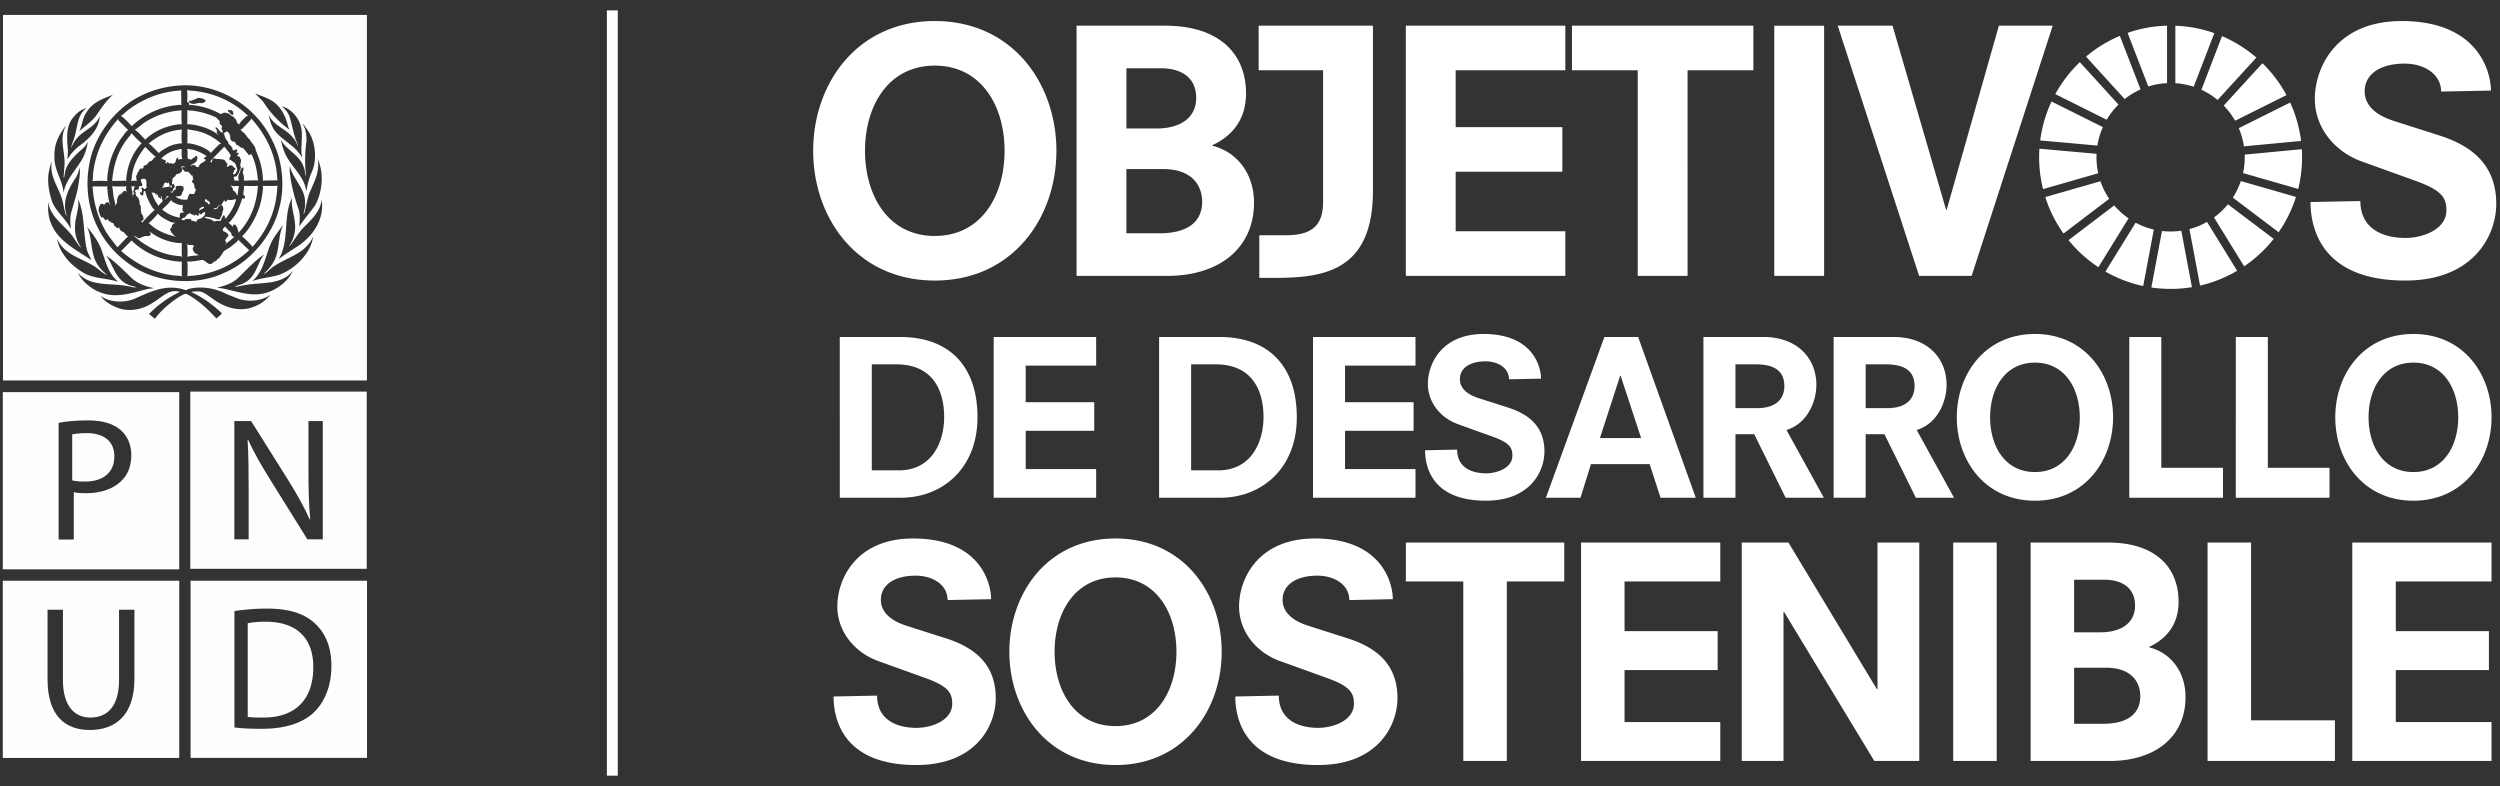 <svg width="229" height="72" xmlns="http://www.w3.org/2000/svg"><rect width="100%" height="100%" fill="#333333" stroke="none"/><g fill="none" fill-rule="evenodd"><g fill="#FEFEFE"><path d="M29.566 49.405h-1.41l-3.425-5.5c-.751-1.206-1.471-2.444-2.002-3.616l-.05.016c.082 1.366.098 2.666.098 4.47v4.63h-1.313V38.567h1.538l3.442 5.484c.786 1.269 1.423 2.397 1.92 3.52l.05-.014c-.128-1.448-.16-2.764-.16-4.44v-4.55h1.312v10.838zM17.43 52.1h16.161V35.87h-16.16V52.1zm-5.117 10.088c0 3.326-1.746 4.679-4.082 4.679-2.212 0-3.876-1.253-3.876-4.63v-6.384h1.41v6.431c0 2.412 1.072 3.443 2.514 3.443 1.584 0 2.625-1.06 2.625-3.443v-6.431h1.41v6.335zM.256 69.424h16.162v-16.23H.256v16.23zM11.177 43.99c-.735.782-1.935 1.19-3.295 1.19-.417 0-.8-.017-1.122-.096v4.34H5.367V38.733c.672-.129 1.553-.227 2.673-.227 1.378 0 2.385.322 3.028.902.59.513.959 1.299.959 2.265 0 .98-.288 1.751-.85 2.317zM.257 52.15h16.16V35.922H.257v16.23z"/><path d="M6.613 39.789V44c.305.08.705.111 1.154.111 1.696 0 2.707-.835 2.707-2.298 0-1.45-1.011-2.138-2.548-2.138-.608 0-1.072.065-1.313.113zm22.195 25.413c-1.028 1.015-2.693 1.556-4.789 1.556-1.009 0-1.826-.029-2.546-.125v-10.66a20.1 20.1 0 0 1 2.978-.227c2.002 0 3.426.452 4.37 1.336.976.885 1.536 2.154 1.536 3.908 0 1.766-.56 3.217-1.549 4.212zm-11.35 4.22H33.62V53.195H17.457v16.229z"/><path d="M24.324 56.949c-.719 0-1.264.063-1.632.143v8.568c.351.067.862.067 1.409.067 2.976.014 4.594-1.674 4.594-4.6.018-2.587-1.426-4.178-4.371-4.178m3-34.431c-.591.387-1.19.748-1.759 1.19v-.052c.872-1.455.444-3.45.98-5.046l.2-.535c-.11.993.32 1.837.291 2.837a3.221 3.221 0 0 1-.543 1.618h.052c.428-.56.761-1.158 1.26-1.695.772-.748 1.558-1.515 1.66-2.555.262 1.735-.706 3.255-2.141 4.238zm-1.89 2.698c-.762.206-1.579.273-2.323.526 1.258-1.083 1.188-2.76 2.027-4.036.266-.363.488-.743.8-1.084-.51 1.03-.29 2.364-.876 3.363a4.42 4.42 0 0 1-.907 1.093c.118-.005.22-.106.32-.174.956-.955 2.201-1.222 3.231-1.999.412-.33.792-.763.973-1.23-.195 1.583-1.764 3.068-3.245 3.541zm-.83 1.53c-1.498.567-3.002-.128-4.437-.36l-.275-.037v-.008c.684-.156 1.35-.361 1.896-.859.804-.774 1.52-1.572 2.412-2.184-.662.852-.731 2.065-1.824 2.614-.273.178-.613.209-.894.345.4.008.764-.136 1.16-.176 1.466-.23 3.144.006 4.17-1.248-.382.873-1.335 1.605-2.207 1.914zm-1.43 1.382c-1.332.5-2.723-.022-3.764-.814-.42-.27-.793-.657-1.34-.62a1.84 1.84 0 0 0-.555.053 10.264 10.264 0 0 1 2.812 1.958 4.34 4.34 0 0 1-.51.464c-.827-.895-1.747-1.759-2.773-2.262-.199.026-.392.147-.572.244-.837.532-1.663 1.215-2.284 2.049l-.534-.442a9.818 9.818 0 0 1 2.825-2.021c-1.011-.32-1.673.53-2.441.964-.898.628-2.186.924-3.271.49-.583-.222-1.146-.549-1.568-1.08.854.59 2.124.653 3.092.27 1.302-.568 2.65-1.285 4.219-.943.245.005.485.25.717.041 1.163-.304 2.482-.093 3.485.441l1.036.414c.96.358 2.204.26 3.026-.33-.422.53-1 .911-1.6 1.124zM7.12 24.98c1.18 1.352 3.115.9 4.692 1.253.22.032.426.12.662.085-.188-.12-.449-.107-.654-.214-1.235-.438-1.417-1.78-2.089-2.684.859.57 1.578 1.341 2.369 2.086.57.5 1.252.731 1.971.88-.172.062-.4.043-.586.093-1.291.322-2.732.843-4.104.374-.893-.282-1.813-.989-2.261-1.873zm-1.897-3.127c.738 1.676 2.585 1.815 3.825 2.836.226.201.468.375.724.496l.013-.014c-.285-.259-.613-.552-.813-.886-.724-1.013-.47-2.432-1.012-3.52.494.593.941 1.207 1.24 1.88.445 1.1.612 2.338 1.64 3.17-1.114-.367-2.413-.263-3.391-.951-1.07-.66-2.026-1.78-2.226-3.011zm-.791-3.39c.107 1.477 1.689 2.257 2.422 3.48.174.25.325.525.555.734-.037-.155-.181-.289-.235-.45-.258-.512-.351-1.123-.29-1.744.072-.753.387-1.455.268-2.248.643 1.396.448 3.137.808 4.648.094.33.285.625.408.941-1.323-.906-3.127-1.766-3.715-3.426-.247-.572-.274-1.28-.221-1.935zm.043-2.722c.077-.33.136-.67.278-.971-.272 1.392.66 2.395.967 3.604.129.45.161.936.344 1.36.017.01.031-.009.043-.022-.457-1.285.2-2.476.861-3.48.16-.273.255-.576.334-.887.07.58-.075 1.25-.16 1.85-.16.768-.4 1.494-.608 2.24-.139.463-.103.99-.031 1.477l-.067-.054c-.486-.896-1.444-1.597-1.727-2.578-.237-.782-.392-1.686-.234-2.539zm.514-1.498c-.027-1.053.407-1.914 1.023-2.699.015-.01.03-.027.051-.023-.674 1.031-.117 2.329-.147 3.502l-.09 1.2c.012.008.012.044.045.03.04-.132.05-.275.075-.414.16-.968.997-1.655 1.73-2.324.156-.172.29-.352.372-.556a5.02 5.02 0 0 1-.408 1.414c-.569 1.115-1.622 2.028-1.813 3.304-.092-1.221-.924-2.136-.838-3.434zm1.78-3.556c.316-.397.72-.674 1.173-.789-.878.606-.822 1.695-1.102 2.6-.089.335-.244.643-.32.986l.024.018c.147-.389.403-.753.721-1.07.628-.58 1.553-.942 1.86-1.798-.014 1.19-1.005 2.126-1.951 2.797-.393.343-.77.736-.983 1.176-.022-.298.046-.601.024-.923-.104-1.039-.178-2.225.555-2.997zm3.57-2.002c-.652.575-1.105 1.302-1.589 1.981-.435.54-.99.896-1.485 1.36.268-.554.277-1.214.655-1.722.538-.942 1.534-1.272 2.42-1.619zm2.57.088c1.23-.61 2.577-.936 4.042-.962 3.349.005 6.548 1.979 8.005 5.092.924 1.79 1.187 4.253.587 6.273-.61 2.387-2.608 4.8-4.936 5.782-2.62 1.29-6.345.968-8.68-.715-3.248-2.233-4.576-6.084-3.595-9.885.596-2.257 2.387-4.536 4.577-5.585zm12.358.727c.653.585.946 1.344 1.138 2.129l.106.249a9.362 9.362 0 0 1-2.408-2.57l-.738-.749c.65.276 1.347.441 1.902.941zm2.311 2.151c.207.937-.093 1.851.097 2.797l-.01.008c-.506-1.003-1.586-1.475-2.328-2.279-.431-.477-.617-1.058-.722-1.673.426 1.03 1.57 1.258 2.23 2.123.22.2.292.478.434.706l.022-.023c-.378-.811-.506-1.726-.766-2.59a2.034 2.034 0 0 0-.75-.983c.864.179 1.614 1.084 1.793 1.914zm.553.205c.789 1.07.961 2.775.387 4.001a7.136 7.136 0 0 0-.447 1.651c-.042-.098-.05-.232-.085-.343-.311-1.2-1.444-2.057-1.911-3.19a6.024 6.024 0 0 1-.341-1.156c.496.923 1.722 1.401 2.056 2.418.137.26.13.58.212.857.02 0 .037-.013.037-.032-.146-1.048-.102-2.145.04-3.18-.008-.562-.062-1.106-.373-1.54.2.117.29.34.425.514zm.74 6.946c-.467.663-1.032 1.285-1.463 1.962.048-.535.111-1.196-.098-1.704-.36-1.093-.675-2.203-.775-3.404l.01-.46c.272 1.227 1.472 2.072 1.395 3.446.028.334-.076.615-.136.909l.02.022.055-.062c.178-.673.266-1.383.542-2.013.395-.903.884-1.819.685-2.911.597 1.29.418 3.01-.236 4.215zM.273 34.852H33.61V1.368H.274V34.85z"/><path d="M20.638 22.402l.062-.086c.267-.21.555-.406.79-.664h.033c-.055-.018-.122.035-.182.01-.127-.059-.148-.171-.148-.3l-.546-.567-.03-.084c-.04.107-.122.174-.2.253.004.072-.022.18.063.228.177.059.408.175.447.384-.071.197-.445.375-.215.589.076.106-.105.146-.074.237m-3.176-7.241c.102.058.159-.048.246-.071.123.014.22.12.295.2.08.036.157-.012.227-.039.05-.37.51-.317.648-.664l-.083.031c-.036-.05-.124-.027-.12-.107.075-.073.173-.184.266-.215-.398-.25-.812-.464-1.266-.58-.177-.04-.365-.045-.534-.107.086.255.01.629.064.924l.317.105c.096-.154.3-.185.388-.332.057-.05.124 0 .17.053a.871.871 0 0 1-.053.356c-.121.241-.406.27-.565.446m4.733 2.998c-.188.598-.406 1.182-.78 1.704-.145.187-.29.447-.478.544l.404.357c.02-.022.009-.058.014-.089 0-.053.025-.116.092-.107.195-.005.199.205.31.313-.023.17.125.303.075.46 1.121-1.188 1.68-2.642 1.784-4.252l.06-.072c-.4.04-.821.012-1.234.018l-.099-.03c.029.271-.043.534-.06.802l.144.16a.16.16 0 0 1-.03.205.166.166 0 0 1-.202-.013m-1.665-4.742l-.02.055c-.41.427-.86.869-1.249 1.307.026.052.07.102.121.128.016-.107.075-.201.085-.312.105-.147.266-.054.402-.022.214-.05.414.049.631.045.161.08.175.285.321.365.04.057.009.125-.045.17.045.335.204-.09.374-.01.07.028.16.018.211.094.027.139.196.113.206.245-.014.067-.085.085-.131.122.042.133-.135.217-.075.36.258.05.267-.25.387-.383-.066-.23-.115-.468-.247-.674-.146-.03-.235-.206-.383-.236-.284-.113.044-.29.007-.46-.15-.285-.388-.54-.594-.794m-3.368 10.109c.33-.112.712-.094 1.067-.152-.07-.027-.143-.044-.196-.117-.208-.012-.306-.23-.372-.397-.032-.118.05-.217.098-.32-.088-.183-.364-.05-.525-.116-.044-.036-.076-.09-.137-.1l.065.1c0 .366.045.741 0 1.102m.287-3.48c.115.022.033.148.118.192.182-.059.321.155.466.022-.008-.21.228-.192.356-.245.201-.12.427-.281.405-.55l-.033-.038c-.138 0-.208.106-.308.19-.127.072-.19-.134-.291-.084.005.022.027.032.046.04.025.032.034.098 0 .13-.152.138-.222-.068-.366-.055v.055c.006.031-.008.08-.052.061-.09-.147-.272-.093-.361-.221-.056-.032-.11.008-.15.044-.032.067-.173-.01-.139.108-.11.039-.122.158-.203.23-.139-.023-.2.134-.33.13.014.027 0 .072.04.075.08.036.16.044.259.031.133-.213.355-.034.542-.115m1.312-1.743c.009.066.02.155.091.212.217-.026.124.215.323.194.112-.027.007-.103.038-.161-.031-.135-.194-.148-.305-.228-.013-.027.012-.049.026-.071-.082-.036-.12.004-.173.054m-.201-6.157c-.45-.161-.942-.228-1.432-.302l.045.097-.01 1.208.118-.022c.735.102 1.41.34 1.993.816l.032.094c.198-.281.5-.522.735-.789l.224-.13-.108-.044a5.183 5.183 0 0 0-1.597-.928m-8.263 4.978l.097.822c.04.316.178.62.168.932.048-.067.019-.201.139-.215-.05-.097.093-.182.013-.267.039-.213.065-.433.253-.589.227-.01.244-.309.471-.322.115-.005.187.152.237.205-.143-.172-.136-.459-.1-.655l-.098.045c-.412-.008-.843.025-1.234-.031l.054.075zm7.973 2.156c.131-.138.413-.134.426-.333-.196-.031-.295.076-.426.183-.018.043-.078.12 0 .15m2.818-2.306l.136.136c.137.095.046.294.191.375.172.09.235.29.313.442.025-.04.025-.09.04-.13.06-.245.05-.52.127-.762-.267.014-.574.04-.807-.061m-2.315 2.966c.16.084.355.089.524.16.151.039.253.228.443.169.161-.09.427.053.534-.116-.018-.165.124-.286.196-.428l.052-.013c.09.093.085.232.125.334.124-.133.222-.281.333-.419.293-.429.543-.888.648-1.378-.119.005-.24.025-.35.061-.128-.007-.285.068-.395-.021-.04-.035-.068.018-.061.053-.046.067-.09.151-.193.12-.08-.035-.08-.12-.107-.182.005.049-.012.094-.022.138-.093.097-.125.192-.19.299-.094.103-.245.066-.343.15-.018.216-.254.17-.386.238-.01.026.022.031.034.054.064.017.147.017.192-.046.188.05.147-.186.255-.267.093-.013.182-.093.277-.03.1.12.122.293.108.45-.108.105-.052.28-.128.405.017.148-.162.214-.138.362-.057.066-.157.076-.245.076a4.174 4.174 0 0 0-1.111-.255.078.078 0 0 0-.052.086m-2.125 4.067l.045-.067-.138.036c-1.731-.12-3.265-.735-4.53-1.964l-.014.055-.915.923c1.385 1.205 2.95 1.982 4.735 2.227.285.048.61.022.884.107l-.067-.107v-1.21zm-.189-4.067c.03-.121-.018-.272.044-.375.044-.1.163-.094.252-.077.053-.005.086-.07.053-.117-.128-.024-.07-.168-.115-.249.006-.044.08-.035.062-.093-.089-.072.044-.151-.03-.227.02-.015.037-.042.06-.057-.269.113-.556-.052-.793-.158-.117-.068-.285-.133-.31-.277-.192.313-.558.598-.825.888a3.383 3.383 0 0 0 1.602.742M14.4 17.807c-.043-.023-.048-.018-.084.021-.022 0-.048.005-.066-.008 0-.254-.283-.102-.39-.235.124.23.19.494.319.725.08.205.256.367.338.568.084-.162.253-.29.374-.438a.231.231 0 0 0-.043-.174c-.039-.094-.003-.227-.075-.307-.114.04.042.156-.008.224-.048.03-.102-.011-.106-.055-.102-.017-.182-.107-.215-.202.085-.052-.02-.075-.043-.119m1.088.225l-.19-.095a.812.812 0 0 1-.229.362l.019.01c.133-.094.23-.267.4-.277"/><path d="M16.543 22.272c-1.081-.054-2.026-.45-2.866-1.08.026.106.168.175.128.308-.076.122-.23.124-.354.122-.255-.042-.441.151-.68.177-.218.068-.294-.2-.493-.177 1.234 1.082 2.645 1.76 4.3 1.85l.124.084-.054-.15v-1.179l-.105.045zm-4.798-.58c-.152-.108-.286-.28-.413-.43a.61.61 0 0 1-.374-.283c-.044-.05-.003-.138-.052-.174l-.055.067c-.156.075-.211-.086-.319-.152-.138-.075-.07-.339-.259-.29-.07-.005-.092-.085-.137-.129-.172.017-.217-.174-.31-.268-.018.04 0 .094-.054.12-.177.04-.239-.178-.36-.268-.031.013-.053.05-.099.041a.54.54 0 0 1-.182-.375c-.146-.166-.079-.429-.052-.63.027-.053.103-.083.088-.15.042-.094.14-.104.233-.108a.224.224 0 0 1 .088.085c.058-.036.187.004.138-.125.075-.066.187-.09.289-.108.07.09.105.193.2.277l-.062-.097a7.167 7.167 0 0 1-.214-1.357c.004-.026-.056-.04-.022-.066l.008.013c.006-.098-.003-.183.014-.25l-.12.045-1.235-.008a9.14 9.14 0 0 0 1.088 3.917c.316.587.777 1.118 1.181 1.667l.884-.92.108-.044zm4.893-11.581a6.815 6.815 0 0 0-3.472 1.165c-.276.192-.529.442-.813.612.33.209.6.558.897.833l.031.086c.757-.727 1.675-1.15 2.666-1.356.235-.024.472-.103.7-.054-.016-.424-.053-.866-.009-1.286m-3.334 3.351c-.612.736-1.03 1.547-1.195 2.471-.05.214-.022.463-.108.665.157-.072.383-.045.556-.023-.1-.053-.016-.183-.076-.254-.013-.11-.032-.249.076-.321-.012-.183.181-.277.2-.442.05-.187.262-.061.365-.16.066-.036.009-.098.009-.147.088-.121.227-.116.332-.183a.946.946 0 0 1 .298-.311c.267.009.272-.367.525-.376-.347-.263-.676-.615-.982-.92m-.997 4.282c.014-.08-.117-.101-.103-.182.093-.165.004-.433.244-.504-.17.027-.322.058-.468-.04l.071.108c.011.294.14.575.07.874.055-.085.07-.201.186-.256m1.2 3.229l-.021-.039.021.07zm-1.475-8.795l-.007.084-.481.613c-.785 1.083-1.16 2.337-1.27 3.701l1.218-.022.115.045c-.049-.032-.037-.085-.054-.13.099-1.271.543-2.403 1.417-3.35a8.79 8.79 0 0 1-.938-.94m3.745 8.426a.846.846 0 0 1 .334-.219c-.395.08-.743-.204-1.08-.361-.19-.143-.44-.26-.554-.473a6.666 6.666 0 0 1-.884.91c.136.009.212.16.329.228.666.557 1.496.825 2.268 1.017l-.21-.1c-.162-.181-.39-.396-.397-.65.159-.054.142-.23.194-.352m-3.039-3.547l-.034.236c-.054.14-.227.036-.306.13-.057.09.003.183.051.254-.123.286.282.376.277.633.124.161-.018.393.16.536.04.29-.04.683.214.91l.045.278c.052.19-.228.14-.192.312.055-.028.066.044.07.06V20.4c.343-.397.738-.817 1.142-1.168l-.169-.17c-.315-.474-.564-.978-.683-1.53l-.129-.067c-.005.142-.072.254-.062.396l-.045.054c-.093-.004-.151-.08-.23-.13-.02-.048-.068-.128.009-.169a.163.163 0 0 1 .107.03c.04-.047.021-.119.045-.181.011-.108-.082-.206-.016-.3.085-.008.148.094.182.152.085.026.152-.043.223-.075 0-.076.106-.18-.009-.223.063-.175.018-.358-.01-.526-.048-.148-.212-.121-.332-.109-.36.116.059.389-.03.612-.051.13-.184.01-.278.062m11.386-.023l-.075-.054.044.12c-.07 1.486-.563 2.797-1.41 3.963-.162.196-.316.436-.522.575.34.267.713.669.99.977l.036-.067c1.36-1.557 2.132-3.36 2.217-5.447l.054-.107-.066.032-1.268.008z"/><path d="M12.087 11.574l.022-.062c1.297-1.186 2.807-1.838 4.539-1.918l-.04-.106-.014-1.072.037-.125c-1.786.072-3.372.683-4.779 1.7-.272.188-.51.473-.787.634h.04c.35.257.685.629.982.949m4.5.304c-1.129.08-2.108.553-2.964 1.264.339.234.64.614.947.885.022-.03.044-.061.066-.097.423-.302.86-.58 1.356-.704.22-.023.44-.129.67-.077a6.09 6.09 0 0 1 0-1.315l-.075.044zm.061 1.766c-.714.095-1.372.34-1.895.897h.095c.109.108.28.085.361.229.04.08-.075.07-.071.137.023.019.054.022.071.054.084.03.067-.049.1-.085.11-.11.127.107.234.107.075-.049.182-.054.234.031.072-.063.224-.005.245-.12.14-.147.064-.374.267-.468.071.04-.004.107.022.17.137.057.293-.117.404.022-.1-.291-.077-.652-.067-.974m.045 2c-.132.222-.355.271-.564.334-.058.07-.044.228-.182.213-.043.1-.195.157-.136.3-.073.152-.039.348-.076.514-.264.164-.189-.22-.32-.3l-.046.076c-.052.013-.088-.018-.124-.053-.04-.016-.107-.029-.142.008-.059.1-.147.179-.125.313-.026.08-.159.053-.142.138a2.46 2.46 0 0 0 .449-.062c.103.025.186-.05.29-.053.033.017.077.053.06.106h.037c.07-.053.1-.135.07-.213.01-.095.112-.095.173-.122.058.027.022.084.032.13.2.076-.048.222-.076.33-.053.085 0 .276-.169.25-.03-.009-.05-.041-.043-.077h-.023c-.003.072.05.17.12.2.123-.102.128-.276.308-.299.091-.097-.041-.249.098-.328.23-.006.476-.104.66.083-.014.08-.043.118.023.184-.046.103-.075.214-.16.299a.151.151 0 0 1-.047.17c-.06.271-.372.142-.553.236.28.213.617.294.981.267.19-.008.107-.245.205-.352.061-.311.347-.098.52-.183.066-.133.133-.263.15-.415a.298.298 0 0 1-.12-.333c-.074-.104-.067-.291-.232-.31-.024-.035-.004-.081.019-.105-.003-.099.093-.13.12-.207-.101-.066-.075-.213-.066-.3-.174.051-.192-.177-.32-.225-.032-.104-.143-.122-.231-.139-.214.103-.248-.161-.409-.222-.017-.05-.055-.122 0-.161.081-.068.187-.01.28-.015l-.075-.04c-.07-.08-.227-.03-.32 0 .089.09.051.25.106.363m-6.846.946l-.03-.175a7.264 7.264 0 0 1 1.333-3.823c.198-.228.345-.512.595-.683-.29-.271-.59-.589-.894-.887l-.03-.121c-1.267 1.414-2.047 3.029-2.275 4.872-.05.268-.016.544-.07.817a8.622 8.622 0 0 1 1.371 0m12.018 5.33c-.126.245-.401.4-.61.589-.288.29-.76.351-.906.772-.154.142-.208.365-.425.445-.082.214-.309.202-.436.356-.374.335-.614-.213-.951-.28l-.68.12c-.236 0-.47.086-.694.01.033.453.033.945 0 1.4l.085-.054c2.141-.092 3.989-.91 5.575-2.355l-.936-.897-.022-.106zM17.322 9.265c.039-.071.14-.045.193-.023l.64-.276c.257.022.54.053.693.268v.031c-.16.133-.364.24-.577.15-.294.06-.704.228-.939-.075-.01-.022-.036-.054-.01-.075m3.817.81c.089.029.17.068.201.163-.023.1.094.186.021.266-.24.063-.261-.209-.448-.276a.196.196 0 0 1-.03-.13c.084-.102.163.068.256-.023m-3.998-.598c0-.04.018-.074.042-.104.061-.038.113.017.139.06.006.063.033.17-.02.206.053.01.08-.03.128-.03a6.611 6.611 0 0 1 2.804.855v-.021c.173-.086.395-.197.573-.046.213-.08.253.183.426.214.21.125.446.358.471.603.038.08.165.138.182.223.143-.303.427-.519.672-.78l.15-.064c-1.341-1.284-2.935-1.994-4.714-2.24-.283-.048-.596-.021-.865-.105.054.351.039.833.012 1.23m0 1.919c.17-.06.342.013.512.018.87.143 1.693.423 2.388.963-.082-.09-.185-.191-.204-.321.015-.018.032-.022.055-.018.009-.139-.138-.21-.159-.335.02-.026.053-.053.098-.04.149.143.277.3.39.459.098-.039.177.023.249.076.128.075.049.241.147.33.017.264.337.411.32.674.002.062.079.014.105.045l.267.329c-.05.063-.008.14.046.182.119.056.186-.097.304-.075.173.099-.026.214-.009.322.067.004.152-.053.206.014.022.098-.08.16-.122.223 0 .097.08.076.152.097.08-.003.13.095.108.162.222.232-.068.481.04.727.069.16-.019.316-.118.436.006.197-.174.317-.242.482l-.227.044c-.121.12.104.269-.019.345l.498.009-.054-.053c-.07-.196-.053-.46.068-.635.075-.16.093-.353.235-.49.03-.009.088-.067.116 0a.902.902 0 0 1-.075.46c.142.204.123.472.136.726.44-.027.871-.035 1.303-.03l-.04-.086c-.067-.825-.235-1.606-.578-2.31-.093.005-.16.08-.266.053a.082.082 0 0 1-.054-.088c-.177-.17-.29-.393-.488-.546-.229.023-.33-.241-.534-.267-.181-.076-.057-.37-.32-.29-.128-.053-.254-.151-.28-.299 0-.232-.044-.482-.251-.633-.162-.059-.227.155-.388.12-.09-.045-.049-.16-.077-.236-.03-.068-.106-.116-.092-.206.208-.276-.253-.27-.152-.544-.027-.197-.226-.273-.328-.428a7.205 7.205 0 0 0-2.154-.62c-.191-.027-.369.014-.533-.075l.043.083c-.01.416.02.857-.022 1.246"/><path d="M22 11.856c.095.022.122.134.185.2.323.174.407.523.692.719.16.336.529.593.542.977.385.857.648 1.762.674 2.77l-.034.053a.183.183 0 0 0 .105-.039l1.281-.023c-.084-.125-.049-.307-.071-.46-.17-1.984-1.013-3.684-2.337-5.182-.245.33-.577.637-.884.954l-.153.03z"/></g><path d="M82.34 43.085c3.011 0 4.146-2.584 4.146-4.875 0-2.467-1.056-4.836-4.38-4.836h-2.25v9.71h2.484zm-5.417-12.217h5.534c4.459 0 7.08 2.623 7.08 7.361 0 4.7-3.247 7.362-7.001 7.362h-5.613V30.868zm14.098 0h9.386v2.623h-6.453v3.348h6.277v2.624h-6.277v3.504h6.453v2.624h-9.386zm20.57 12.217c3.011 0 4.146-2.584 4.146-4.875 0-2.467-1.056-4.836-4.38-4.836h-2.25v9.71h2.484zm-5.417-12.217h5.535c4.458 0 7.078 2.623 7.078 7.361 0 4.7-3.246 7.362-7 7.362h-5.613V30.868zm14.098 0h9.386v2.623h-6.453v3.348h6.278v2.624h-6.278v3.504h6.453v2.624h-9.386zm17.951 3.876c0-1.018-.978-1.644-2.151-1.644-1.467 0-2.347.646-2.347 1.625 0 1.018.978 1.507 1.702 1.742l2.698.862c1.955.626 3.344 1.762 3.344 4.033 0 1.801-1.291 4.503-5.358 4.503-5.104 0-5.573-3.309-5.573-4.62l2.933-.06c0 1.567 1.232 2.174 2.66 2.174.996 0 2.404-.49 2.404-1.625 0-.783-.332-1.194-1.779-1.723l-3.207-1.155c-1.623-.588-2.757-2.017-2.757-3.681 0-1.88 1.29-4.581 5.104-4.581 4.537 0 5.26 3.015 5.26 4.091l-2.933.06zm10.225-.333h-.039l-1.857 5.718h3.774l-1.878-5.718zm2.66 8.106h-5.377l-.959 3.074h-3.168l5.358-14.723h3.09l5.28 14.723h-3.227l-.997-3.074zm9.815-5.129c2.014 0 2.522-1.077 2.522-2.017 0-1.057-.508-1.997-2.62-1.997h-1.858v4.014h1.956zm-.235 2.388h-1.72v5.815h-2.934V30.868h5.495c3.09 0 4.85 1.938 4.85 4.386 0 1.546-.841 3.563-2.738 4.13l3.422 6.207h-3.5l-2.875-5.815zm12.162-2.388c2.014 0 2.523-1.077 2.523-2.017 0-1.057-.509-1.997-2.62-1.997h-1.858v4.014h1.955zm-.234 2.388h-1.721v5.815h-2.934V30.868h5.495c3.09 0 4.85 1.938 4.85 4.386 0 1.546-.84 3.563-2.738 4.13l3.422 6.207h-3.5l-2.874-5.815zm13.784-6.559c-2.737 0-4.106 2.369-4.106 5.012 0 2.644 1.369 5.012 4.106 5.012 2.738 0 4.107-2.368 4.107-5.012 0-2.643-1.37-5.012-4.107-5.012m0-2.623c4.576 0 7.157 3.68 7.157 7.635 0 3.955-2.58 7.636-7.157 7.636-4.576 0-7.157-3.68-7.157-7.636 0-3.954 2.581-7.635 7.157-7.635m8.642.274h2.933V42.85h5.651v2.74h-8.584zm9.758 0h2.933V42.85h5.65v2.74H204.8zm16.268 2.349c-2.738 0-4.107 2.369-4.107 5.012 0 2.644 1.37 5.012 4.107 5.012s4.106-2.368 4.106-5.012c0-2.643-1.369-5.012-4.106-5.012m0-2.623c4.576 0 7.157 3.68 7.157 7.635 0 3.955-2.581 7.636-7.157 7.636-4.576 0-7.157-3.68-7.157-7.636 0-3.954 2.58-7.635 7.157-7.635M86.799 54.965c0-1.383-1.329-2.234-2.923-2.234-1.993 0-3.188.877-3.188 2.208 0 1.383 1.328 2.048 2.312 2.368l3.666 1.17c2.658.852 4.544 2.395 4.544 5.48 0 2.449-1.754 6.12-7.28 6.12-6.936 0-7.574-4.496-7.574-6.279l3.986-.08c0 2.129 1.674 2.953 3.614 2.953 1.355 0 3.268-.665 3.268-2.208 0-1.064-.451-1.622-2.418-2.341l-4.358-1.57c-2.205-.797-3.746-2.74-3.746-5.001 0-2.554 1.754-6.226 6.935-6.226 6.165 0 7.148 4.097 7.148 5.56l-3.986.08zm15.383-2.075c-3.72 0-5.58 3.22-5.58 6.811 0 3.592 1.86 6.81 5.58 6.81 3.72 0 5.58-3.218 5.58-6.81 0-3.592-1.86-6.81-5.58-6.81m0-3.566c6.218 0 9.725 5.002 9.725 10.376s-3.507 10.376-9.725 10.376-9.725-5.002-9.725-10.376 3.507-10.376 9.725-10.376m21.415 5.64c0-1.383-1.329-2.234-2.923-2.234-1.993 0-3.189.877-3.189 2.208 0 1.383 1.33 2.048 2.312 2.368l3.667 1.17c2.657.852 4.544 2.395 4.544 5.48 0 2.449-1.754 6.12-7.28 6.12-6.936 0-7.574-4.496-7.574-6.279l3.986-.08c0 2.129 1.674 2.953 3.614 2.953 1.355 0 3.268-.665 3.268-2.208 0-1.064-.452-1.622-2.418-2.341l-4.357-1.57c-2.206-.797-3.747-2.74-3.747-5.001 0-2.554 1.753-6.226 6.935-6.226 6.164 0 7.147 4.097 7.147 5.56l-3.985.08zm10.441-1.702h-5.261v-3.565h14.507v3.565h-5.26v16.441h-3.986zm10.786-3.565h12.754v3.564h-8.769v4.55h8.53v3.565h-8.53v4.762h8.77v3.565h-12.755zm18.599 6.358h-.054v13.648h-3.826V49.698h4.278l8.105 13.435h.053V49.698h3.826v20.006h-4.119zm15.489 13.648h3.986V49.698h-3.986zm13.71-3.405c2.524 0 3.428-1.118 3.428-2.528 0-1.276-.798-2.607-3.11-2.607h-2.949V66.3h2.63zm-.213-8.38c1.887 0 3.162-.852 3.162-2.448 0-1.65-1.222-2.368-2.816-2.368h-2.764v4.816h2.418zm-6.404-8.221h7.095c4.252 0 6.457 2.181 6.457 5.427 0 2.208-1.25 3.459-2.684 4.124v.053c1.78.426 3.321 2.049 3.321 4.55 0 3.67-2.816 5.852-6.934 5.852h-7.255V49.698zm16.208 0h3.985V65.98h7.68v3.724h-11.665zm13.257 0h12.755v3.564h-8.77v4.55h8.53v3.565h-8.53v4.762h8.77v3.565H215.47zM192.973 10.97c.299-.51.662-.978 1.08-1.391l-3.54-3.886a12.13 12.13 0 0 0-2.248 2.928l4.708 2.348zm8.677-2.746a6.8 6.8 0 0 1 1.484.931l3.55-3.88a12.082 12.082 0 0 0-3.147-1.965l-1.888 4.914zm8.128 1.168l-4.704 2.348a6.76 6.76 0 0 1 .47 1.664l5.234-.494a11.969 11.969 0 0 0-1-3.518m-5.042 1.668l4.704-2.348a12.104 12.104 0 0 0-2.198-2.922l-3.55 3.879c.405.416.756.883 1.044 1.39m-12.698 3.348c0-.106.003-.212.008-.317l-5.235-.47a12.097 12.097 0 0 0 .33 3.702l5.056-1.452a6.814 6.814 0 0 1-.16-1.463m12.04 4.307a6.873 6.873 0 0 1-1.276 1.203l2.764 4.48a12.155 12.155 0 0 0 2.706-2.517l-4.194-3.166zm1.541-4.307c0 .496-.053.98-.156 1.446l5.055 1.454a12.035 12.035 0 0 0 .33-3.64l-5.234.495c.003.082.005.163.005.245m-11.955 4.407l-4.184 3.184c.778.96 1.7 1.795 2.732 2.478l2.764-4.475a6.849 6.849 0 0 1-1.312-1.187m-1.541-5.481a6.709 6.709 0 0 1 .502-1.688L187.921 9.3a11.99 11.99 0 0 0-1.038 3.564l5.24.47zm12.799 11.469l-2.759-4.474a6.762 6.762 0 0 1-1.61.655l.973 5.176a11.96 11.96 0 0 0 3.396-1.357m.34-8.216a6.798 6.798 0 0 1-.735 1.514l4.197 3.17a12.012 12.012 0 0 0 1.589-3.231l-5.051-1.453zm-5.454 4.548a6.833 6.833 0 0 1-1.77.025l-.973 5.176a12.143 12.143 0 0 0 3.716-.03l-.973-5.17zm-.545-13.512a6.719 6.719 0 0 1 1.68.325l1.888-4.913a11.945 11.945 0 0 0-3.568-.676v5.264zM197.29 21.03a6.737 6.737 0 0 1-1.668-.632l-2.765 4.478c1.064.61 2.227 1.06 3.46 1.323l.972-5.17zm-.503-13.108a6.72 6.72 0 0 1 1.715-.305V2.353a11.978 11.978 0 0 0-3.616.66l1.901 4.91zm-3.585 10.288a6.766 6.766 0 0 1-.8-1.608l-5.052 1.451c.382 1.207.95 2.33 1.668 3.34l4.184-3.183zm1.418-9.136a6.797 6.797 0 0 1 1.457-.882l-1.9-4.907a12.043 12.043 0 0 0-3.098 1.9l3.542 3.89zM106.192 21.37c2.892 0 3.927-1.28 3.927-2.895 0-1.463-.914-2.987-3.561-2.987h-3.38v5.882h3.014zm-.243-9.6c2.161 0 3.622-.975 3.622-2.803 0-1.89-1.4-2.713-3.226-2.713h-3.166v5.516h2.77zm-7.336-9.416h8.127c4.87 0 7.396 2.499 7.396 6.216 0 2.53-1.43 3.962-3.074 4.724v.061c2.04.488 3.804 2.347 3.804 5.211 0 4.206-3.225 6.705-7.943 6.705h-8.31V2.354zm16.678 0h10.47v15.115c0 7.253-4.322 7.984-8.948 7.984h-1.461v-3.9h2.343c2.223 0 3.5-.67 3.5-3.048V6.437h-5.904V2.354zm13.482 0h14.61v4.083h-10.044v5.211h9.77v4.084h-9.77v5.455h10.044v4.084h-14.61zm21.243 4.083h-6.026V2.354h16.618v4.083h-6.027V25.27h-4.565zm12.507 18.833h4.566V2.355h-4.566zm20.574-22.916h4.931l-7.426 22.917h-4.81l-7.456-22.917h5.021l4.901 16.852h.061zM85.627 6.01c-4.261 0-6.392 3.688-6.392 7.802 0 4.114 2.13 7.802 6.392 7.802 4.261 0 6.392-3.688 6.392-7.802 0-4.114-2.13-7.801-6.392-7.801m0-4.084c7.122 0 11.14 5.73 11.14 11.885 0 6.156-4.018 11.885-11.14 11.885-7.123 0-11.14-5.729-11.14-11.885 0-6.155 4.017-11.885 11.14-11.885m137.978 6.461c0-1.585-1.522-2.56-3.348-2.56-2.283 0-3.653 1.005-3.653 2.53 0 1.584 1.522 2.346 2.648 2.711l4.2 1.341c3.045.976 5.205 2.743 5.205 6.278 0 2.804-2.01 7.01-8.34 7.01-7.944 0-8.674-5.15-8.674-7.193l4.566-.091c0 2.438 1.917 3.382 4.14 3.382 1.55 0 3.743-.761 3.743-2.53 0-1.218-.518-1.858-2.77-2.681l-4.991-1.798c-2.527-.913-4.293-3.139-4.293-5.729 0-2.925 2.01-7.131 7.945-7.131 7.061 0 8.187 4.693 8.187 6.37l-4.565.09z" fill="#FFF"/><path d="M56.09 1.449V70.55" stroke="#FFF" stroke-linecap="square"/></g></svg>